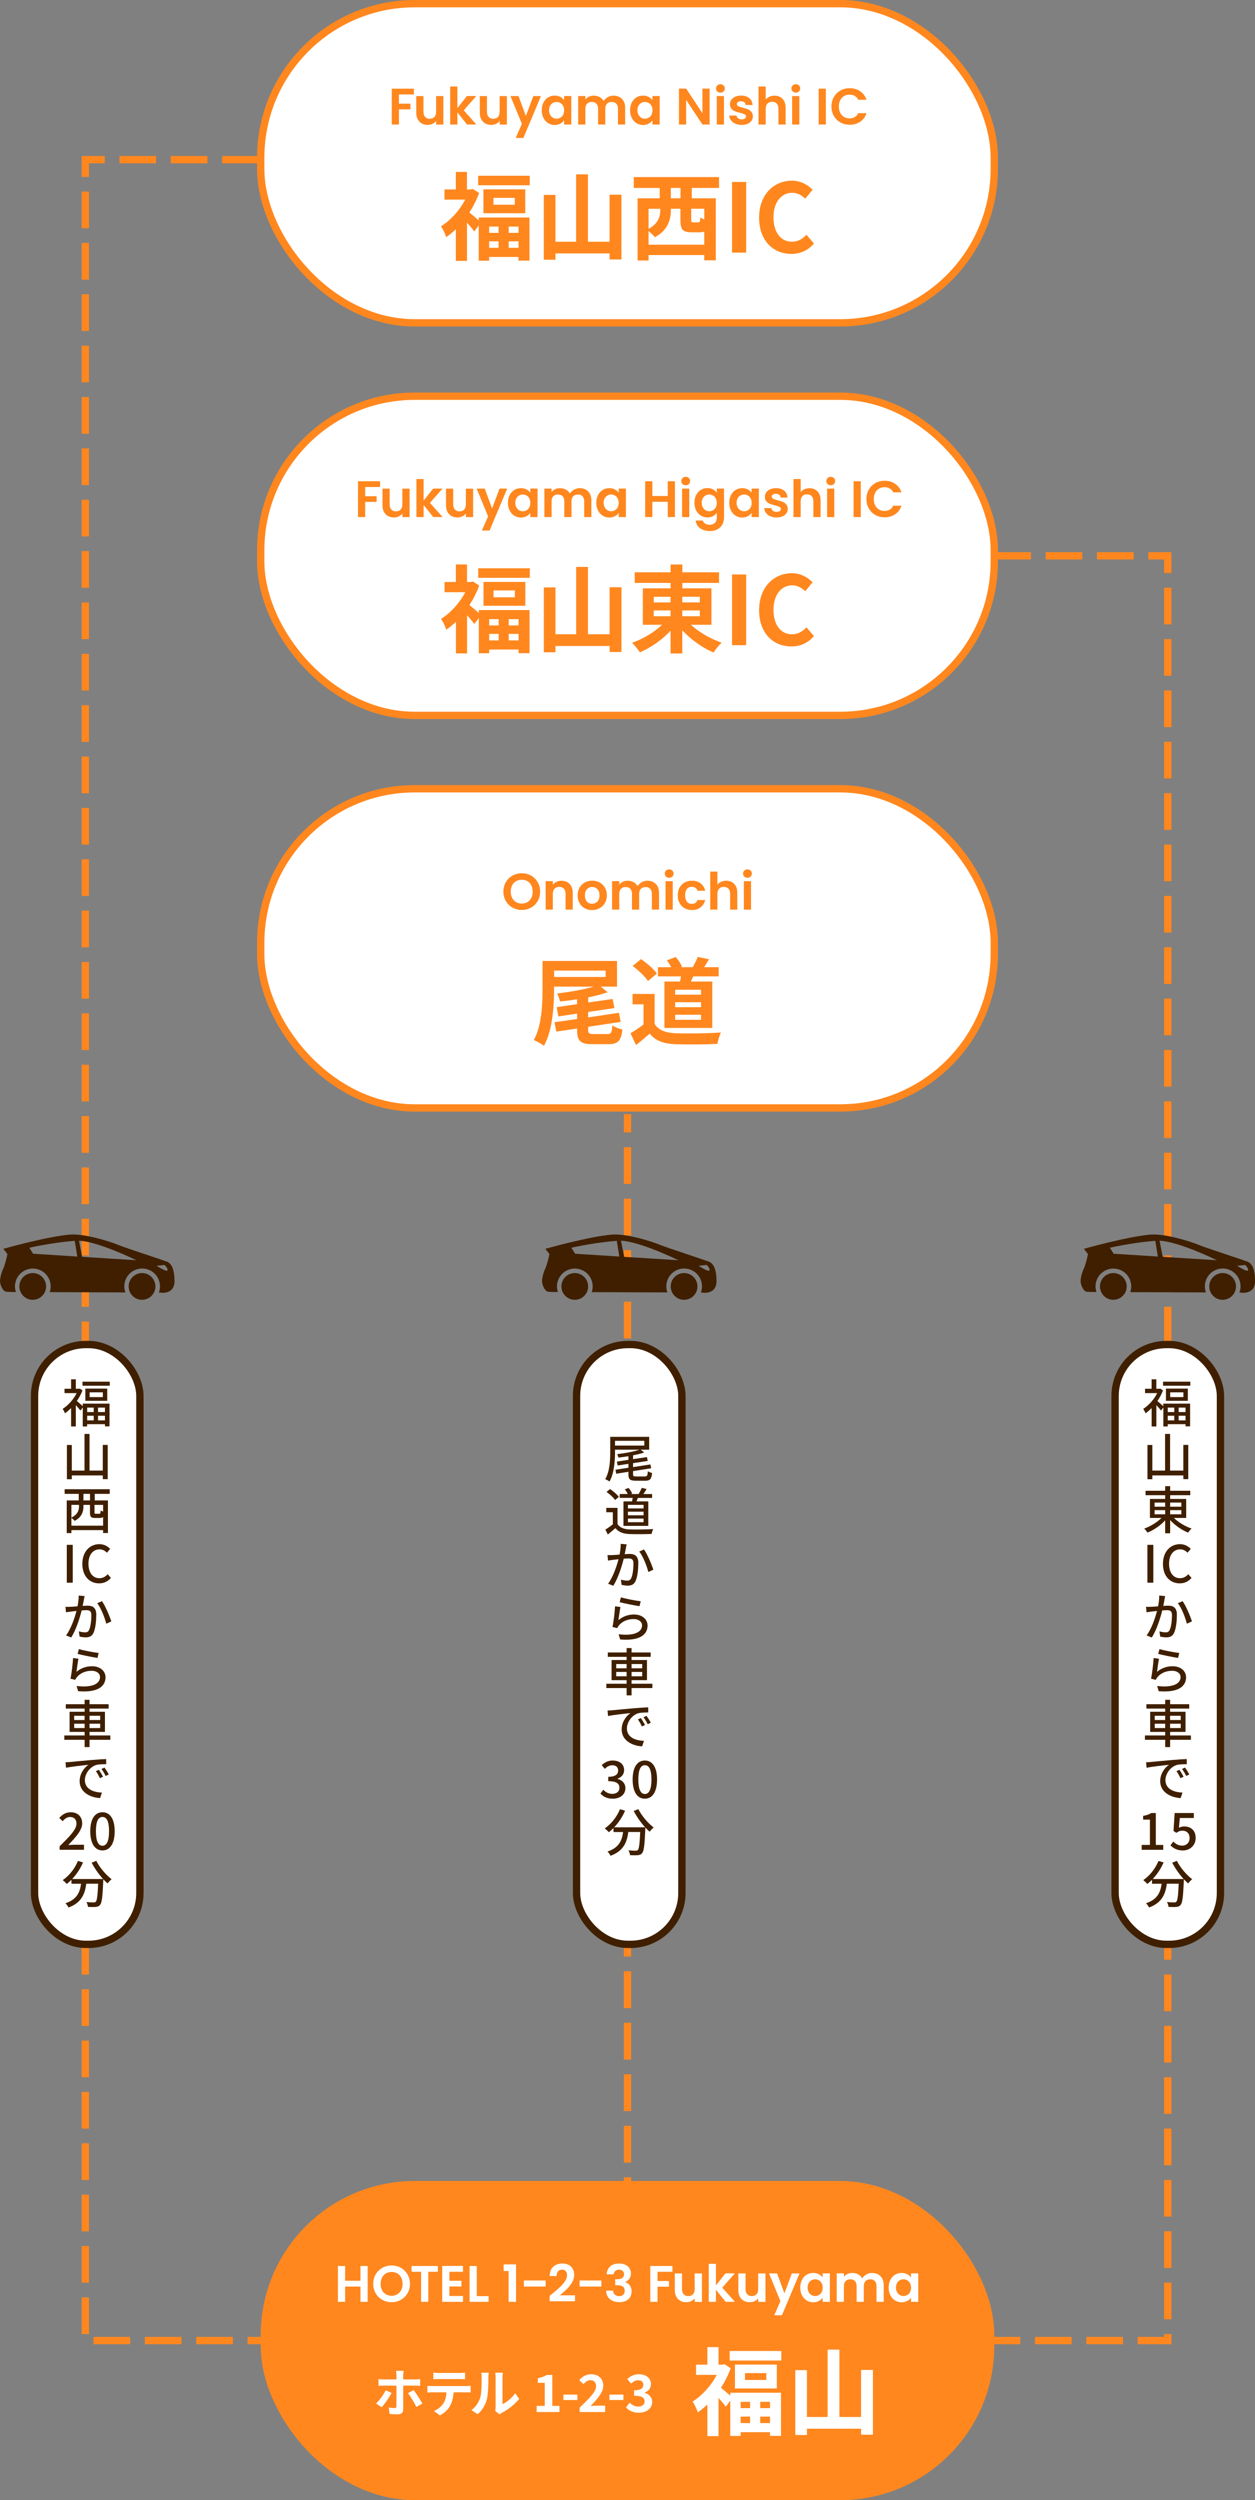 <?xml version="1.0" encoding="UTF-8"?><svg id="_レイヤー_2" xmlns="http://www.w3.org/2000/svg" xmlns:xlink="http://www.w3.org/1999/xlink" viewBox="0 0 342.16 681.49"><rect x="0" y="0" width="342.16" height="681.49" fill="#808080" stroke="none"/><defs><style>.cls-1{clip-path:url(#clippath);}.cls-2,.cls-3,.cls-4,.cls-5,.cls-6{fill:none;}.cls-2,.cls-7,.cls-8,.cls-9{stroke-width:0px;}.cls-10{clip-path:url(#clippath-1);}.cls-11{clip-path:url(#clippath-2);}.cls-3{stroke-dasharray:0 0 10 4;}.cls-3,.cls-4,.cls-5,.cls-6{stroke-miterlimit:10;stroke-width:2px;}.cls-3,.cls-4,.cls-6{stroke:#ff871e;}.cls-4{stroke-dasharray:0 0 10.03 4.01;}.cls-5{stroke:#3f1f00;}.cls-7{fill:#3f1f00;}.cls-8{fill:#ff871e;}.cls-9{fill:#fff;}</style><clipPath id="clippath"><rect class="cls-2" x="0" y="336.49" width="47.55" height="17.82"/></clipPath><clipPath id="clippath-1"><rect class="cls-2" x="147.78" y="336.49" width="47.55" height="17.82"/></clipPath><clipPath id="clippath-2"><rect class="cls-2" x="294.6" y="336.49" width="47.55" height="17.82"/></clipPath></defs><g id="_レイヤー_1-2"><rect class="cls-9" x="71.08" y="1" width="200" height="87" rx="42" ry="42"/><rect class="cls-6" x="71.08" y="1" width="200" height="87" rx="42" ry="42"/><path class="cls-8" d="M130.52,59.29h13.83v11.75h-2.99v-.99h-8.01v1.01h-2.83v-9.62l-1.22,1.66c-.44-.62-1.22-1.56-1.98-2.39v10.4h-3.04v-8.63c-.86.83-1.74,1.56-2.63,2.16-.26-.83-.96-2.37-1.43-2.94,2.57-1.59,5.07-4.32,6.6-7.28h-5.64v-2.78h3.09v-4.78h3.04v4.78h1.07l.55-.13,1.69,1.09c-.65,1.87-1.59,3.67-2.65,5.33.7.55,1.82,1.51,2.55,2.16v-.81ZM144.43,47.9v2.6h-14.07v-2.6h14.07ZM143.21,51.62v6.5h-11.41v-6.5h11.41ZM133.36,61.76v1.72h2.57v-1.72h-2.57ZM133.36,67.56h2.57v-1.77h-2.57v1.77ZM140.35,53.93h-5.82v1.87h5.82v-1.87ZM141.37,61.76h-2.68v1.72h2.68v-1.72ZM141.37,67.56v-1.77h-2.68v1.77h2.68Z"/><path class="cls-8" d="M169.42,53.07v17.65h-3.22v-1.64h-14.77v1.72h-3.17v-17.68h3.17v12.77h5.64v-18.36h3.22v18.36h5.9v-12.82h3.22Z"/><path class="cls-8" d="M188.6,51.23v2.83h6.55v16.9h-3.15v-1.43h-15.18v1.48h-2.99v-16.95h6.03v-2.83h-7.07v-2.96h23.25v2.96h-7.44ZM192.01,66.7v-3.59c-.36.16-.78.21-1.3.21h-2.18c-2.52,0-3.02-.86-3.02-3.43v-2.99h-2.6v.29c0,2.57-.78,5.59-4.37,7.46-.31-.44-1.09-1.14-1.72-1.64v3.69h15.18ZM176.82,56.9v5.49c2.78-1.53,3.2-3.51,3.2-5.25v-.23h-3.2ZM185.53,51.23h-2.63v2.83h2.63v-2.83ZM192.01,56.9h-3.56v2.96c0,.68.08.75.57.75h1.33c.44,0,.55-.18.6-1.35.26.21.65.39,1.07.57v-2.94Z"/><path class="cls-8" d="M199.58,49.59h3.85v19.27h-3.85v-19.27Z"/><path class="cls-8" d="M206.96,59.31c0-6.34,4.08-10.06,8.94-10.06,2.44,0,4.39,1.17,5.64,2.47l-2,2.44c-.99-.94-2.11-1.61-3.56-1.61-2.91,0-5.1,2.5-5.1,6.63s1.98,6.71,5.02,6.71c1.66,0,2.94-.78,3.98-1.9l2.03,2.39c-1.59,1.85-3.64,2.83-6.14,2.83-4.86,0-8.81-3.48-8.81-9.91Z"/><path class="cls-8" d="M112.84,24.17v1.58h-4.07v2.51h3.12v1.55h-3.12v4.13h-1.96v-9.77h6.03Z"/><path class="cls-8" d="M120.88,26.19v7.76h-1.97v-.98c-.25.34-.58.6-.99.79-.41.19-.85.29-1.32.29-.61,0-1.14-.13-1.61-.39-.47-.26-.83-.63-1.1-1.13-.27-.5-.4-1.09-.4-1.79v-4.55h1.96v4.27c0,.62.15,1.09.46,1.42.31.33.73.5,1.26.5s.97-.17,1.27-.5c.31-.33.46-.81.46-1.42v-4.27h1.97Z"/><path class="cls-8" d="M127.33,33.94l-2.63-3.3v3.3h-1.96v-10.36h1.96v5.89l2.6-3.29h2.55l-3.42,3.89,3.44,3.86h-2.55Z"/><path class="cls-8" d="M138.2,26.19v7.76h-1.97v-.98c-.25.34-.58.6-.99.79-.41.19-.85.29-1.32.29-.61,0-1.14-.13-1.61-.39-.47-.26-.83-.63-1.1-1.13-.27-.5-.4-1.09-.4-1.79v-4.55h1.96v4.27c0,.62.15,1.09.46,1.42.31.33.73.5,1.26.5s.97-.17,1.27-.5c.31-.33.46-.81.46-1.42v-4.27h1.97Z"/><path class="cls-8" d="M147.49,26.19l-4.8,11.42h-2.09l1.68-3.86-3.11-7.56h2.2l2,5.42,2.03-5.42h2.09Z"/><path class="cls-8" d="M148.16,27.95c.31-.61.74-1.07,1.27-1.4.54-.33,1.14-.49,1.8-.49.58,0,1.08.12,1.52.35.43.23.78.53,1.04.88v-1.11h1.97v7.76h-1.97v-1.13c-.25.36-.6.66-1.04.9-.44.24-.95.36-1.53.36-.65,0-1.25-.17-1.79-.5-.54-.34-.96-.81-1.27-1.42s-.47-1.31-.47-2.11.16-1.48.47-2.09ZM153.52,28.84c-.19-.34-.44-.6-.76-.78-.32-.18-.66-.27-1.02-.27s-.7.09-1.01.27c-.31.18-.56.44-.75.78-.19.34-.29.74-.29,1.21s.1.88.29,1.22c.19.35.44.62.76.81.31.19.65.28,1,.28s.7-.09,1.02-.27c.32-.18.57-.44.76-.78.19-.34.28-.75.28-1.23s-.09-.88-.28-1.23Z"/><path class="cls-8" d="M169.56,26.95c.58.58.88,1.4.88,2.44v4.55h-1.96v-4.28c0-.61-.15-1.07-.46-1.39-.31-.32-.73-.48-1.26-.48s-.96.16-1.27.48c-.31.32-.47.79-.47,1.39v4.28h-1.96v-4.28c0-.61-.15-1.07-.46-1.39-.31-.32-.73-.48-1.26-.48s-.97.16-1.28.48c-.31.32-.47.79-.47,1.39v4.28h-1.96v-7.76h1.96v.94c.25-.33.58-.58.97-.77.4-.19.83-.28,1.31-.28.61,0,1.15.13,1.62.39.48.26.84.62,1.11,1.1.25-.45.62-.81,1.1-1.08s1-.41,1.56-.41c.95,0,1.72.29,2.3.88Z"/><path class="cls-8" d="M172.25,27.95c.31-.61.74-1.07,1.27-1.4.54-.33,1.14-.49,1.8-.49.58,0,1.08.12,1.52.35.43.23.78.53,1.04.88v-1.11h1.97v7.76h-1.97v-1.13c-.25.36-.6.66-1.04.9-.44.24-.95.36-1.53.36-.65,0-1.25-.17-1.79-.5-.54-.34-.96-.81-1.27-1.42s-.47-1.31-.47-2.11.16-1.48.47-2.09ZM177.61,28.84c-.19-.34-.44-.6-.76-.78-.32-.18-.66-.27-1.02-.27s-.7.09-1.01.27c-.31.18-.56.44-.75.78-.19.34-.29.74-.29,1.21s.1.88.29,1.22c.19.35.44.62.76.81.31.19.65.28,1,.28s.7-.09,1.02-.27c.32-.18.57-.44.76-.78.19-.34.28-.75.28-1.23s-.09-.88-.28-1.23Z"/><path class="cls-8" d="M193.47,33.94h-1.96l-4.44-6.71v6.71h-1.96v-9.79h1.96l4.44,6.72v-6.72h1.96v9.79Z"/><path class="cls-8" d="M195.55,24.93c-.23-.22-.34-.49-.34-.82s.11-.6.34-.82.52-.33.86-.33.63.11.86.33c.23.22.34.49.34.82s-.11.6-.34.82c-.23.22-.52.33-.86.33s-.63-.11-.86-.33ZM197.38,26.19v7.76h-1.96v-7.76h1.96Z"/><path class="cls-8" d="M200.5,33.73c-.5-.23-.9-.54-1.2-.93s-.46-.83-.48-1.3h1.97c.04.3.18.55.44.74s.58.29.96.29.67-.07.88-.22c.21-.15.32-.34.32-.57,0-.25-.13-.44-.38-.57-.26-.13-.67-.26-1.23-.41-.58-.14-1.05-.28-1.42-.43s-.69-.38-.95-.69c-.27-.31-.4-.72-.4-1.25,0-.43.12-.82.37-1.18.25-.35.6-.63,1.06-.84.46-.21,1.01-.31,1.63-.31.92,0,1.66.23,2.21.69s.85,1.08.91,1.87h-1.88c-.03-.31-.16-.55-.38-.74-.23-.18-.53-.27-.92-.27-.35,0-.63.07-.82.2s-.29.31-.29.55c0,.26.13.46.39.59.26.14.67.27,1.22.41.56.14,1.02.29,1.39.43.36.15.68.38.95.69.27.31.4.73.41,1.24,0,.45-.12.85-.37,1.2-.25.35-.6.63-1.06.83-.46.2-1,.3-1.62.3s-1.2-.11-1.71-.34Z"/><path class="cls-8" d="M212.74,26.46c.46.26.81.63,1.07,1.13.26.5.38,1.1.38,1.8v4.55h-1.96v-4.28c0-.62-.15-1.09-.46-1.42-.31-.33-.73-.5-1.26-.5s-.97.17-1.28.5c-.31.33-.47.81-.47,1.42v4.28h-1.96v-10.36h1.96v3.57c.25-.34.59-.6,1.01-.79.42-.19.89-.29,1.4-.29.59,0,1.11.13,1.57.39Z"/><path class="cls-8" d="M216.11,24.93c-.23-.22-.34-.49-.34-.82s.11-.6.34-.82.52-.33.86-.33.63.11.86.33c.23.22.34.49.34.82s-.11.6-.34.82c-.23.22-.52.33-.86.33s-.63-.11-.86-.33ZM217.93,26.19v7.76h-1.96v-7.76h1.96Z"/><path class="cls-8" d="M225.16,24.17v9.77h-1.96v-9.77h1.96Z"/><path class="cls-8" d="M227.34,26.46c.43-.76,1.03-1.35,1.78-1.78.75-.42,1.59-.64,2.53-.64,1.09,0,2.05.28,2.87.84s1.4,1.33,1.72,2.32h-2.25c-.22-.47-.54-.82-.95-1.05-.41-.23-.88-.35-1.41-.35-.57,0-1.08.13-1.52.4-.44.27-.79.64-1.04,1.13s-.37,1.05-.37,1.71.12,1.21.37,1.7c.25.49.59.87,1.04,1.13s.95.4,1.52.4c.53,0,1-.12,1.41-.36.41-.24.72-.59.95-1.06h2.25c-.33,1-.9,1.78-1.71,2.33-.82.56-1.78.83-2.88.83-.93,0-1.78-.21-2.53-.64-.75-.42-1.34-1.01-1.78-1.77-.43-.76-.65-1.61-.65-2.58s.22-1.82.65-2.58Z"/><rect class="cls-9" x="71.08" y="108" width="200" height="87" rx="42" ry="42"/><rect class="cls-6" x="71.08" y="108" width="200" height="87" rx="42" ry="42"/><path class="cls-8" d="M130.54,166.29h13.83v11.75h-2.99v-.99h-8.01v1.01h-2.83v-9.62l-1.22,1.66c-.44-.62-1.22-1.56-1.98-2.39v10.4h-3.04v-8.63c-.86.83-1.74,1.56-2.63,2.16-.26-.83-.96-2.37-1.43-2.94,2.57-1.59,5.07-4.32,6.6-7.28h-5.64v-2.78h3.09v-4.78h3.04v4.78h1.07l.55-.13,1.69,1.09c-.65,1.87-1.59,3.67-2.65,5.33.7.55,1.82,1.51,2.55,2.16v-.81ZM144.45,154.9v2.6h-14.07v-2.6h14.07ZM143.23,158.62v6.5h-11.41v-6.5h11.41ZM133.38,168.76v1.72h2.57v-1.72h-2.57ZM133.38,174.56h2.57v-1.77h-2.57v1.77ZM140.37,160.93h-5.82v1.87h5.82v-1.87ZM141.38,168.76h-2.68v1.72h2.68v-1.72ZM141.38,174.56v-1.77h-2.68v1.77h2.68Z"/><path class="cls-8" d="M169.43,160.07v17.65h-3.22v-1.64h-14.77v1.72h-3.17v-17.68h3.17v12.77h5.64v-18.36h3.22v18.36h5.9v-12.82h3.22Z"/><path class="cls-8" d="M188.36,170.29c2.21,2.03,5.38,3.87,8.4,4.89-.73.62-1.72,1.87-2.21,2.68-3.04-1.27-6.16-3.51-8.53-6.06v6.32h-3.2v-6.19c-2.34,2.5-5.36,4.6-8.37,5.88-.49-.75-1.46-1.98-2.13-2.6,2.96-1.01,6.03-2.86,8.19-4.91h-5.25v-9.93h7.57v-1.48h-9.78v-2.89h9.78v-2.13h3.2v2.13h10.01v2.89h-10.01v1.48h7.93v9.93h-5.59ZM178.24,164.21h4.58v-1.53h-4.58v1.53ZM178.24,167.98h4.58v-1.59h-4.58v1.59ZM186.02,162.67v1.53h4.78v-1.53h-4.78ZM190.8,166.39h-4.78v1.59h4.78v-1.59Z"/><path class="cls-8" d="M199.58,156.59h3.85v19.27h-3.85v-19.27Z"/><path class="cls-8" d="M206.96,166.31c0-6.34,4.08-10.06,8.94-10.06,2.44,0,4.39,1.17,5.64,2.47l-2,2.44c-.99-.94-2.11-1.61-3.56-1.61-2.91,0-5.1,2.5-5.1,6.63s1.98,6.71,5.02,6.71c1.66,0,2.94-.78,3.98-1.9l2.03,2.39c-1.59,1.85-3.64,2.83-6.14,2.83-4.86,0-8.81-3.48-8.81-9.91Z"/><path class="cls-8" d="M103.63,131.17v1.58h-4.07v2.51h3.12v1.55h-3.12v4.13h-1.96v-9.77h6.03Z"/><path class="cls-8" d="M111.67,133.19v7.76h-1.97v-.98c-.25.34-.58.6-.99.79-.41.19-.85.29-1.32.29-.61,0-1.14-.13-1.61-.38s-.83-.63-1.1-1.13c-.27-.5-.4-1.09-.4-1.79v-4.55h1.96v4.27c0,.62.15,1.09.46,1.42.31.33.73.5,1.26.5s.97-.17,1.27-.5c.31-.33.46-.8.46-1.42v-4.27h1.97Z"/><path class="cls-8" d="M118.12,140.94l-2.63-3.3v3.3h-1.96v-10.36h1.96v5.89l2.6-3.29h2.55l-3.42,3.89,3.44,3.86h-2.55Z"/><path class="cls-8" d="M128.99,133.19v7.76h-1.97v-.98c-.25.34-.58.6-.99.79-.41.19-.85.29-1.32.29-.61,0-1.14-.13-1.61-.38-.47-.26-.83-.63-1.1-1.13-.27-.5-.4-1.09-.4-1.79v-4.55h1.96v4.27c0,.62.15,1.09.46,1.42.31.33.73.5,1.26.5s.97-.17,1.27-.5c.31-.33.46-.8.46-1.42v-4.27h1.97Z"/><path class="cls-8" d="M138.28,133.19l-4.8,11.42h-2.09l1.68-3.86-3.11-7.56h2.2l2,5.42,2.03-5.42h2.09Z"/><path class="cls-8" d="M138.95,134.95c.31-.61.74-1.07,1.27-1.4.54-.33,1.14-.49,1.8-.49.58,0,1.09.12,1.52.35s.78.53,1.04.88v-1.11h1.97v7.76h-1.97v-1.13c-.25.36-.6.66-1.04.9s-.96.36-1.53.36c-.65,0-1.25-.17-1.79-.5s-.96-.81-1.27-1.42-.47-1.31-.47-2.11.16-1.48.47-2.09ZM144.31,135.84c-.19-.34-.44-.6-.76-.78-.32-.18-.66-.27-1.02-.27s-.7.09-1.01.27c-.31.18-.56.44-.75.78s-.29.74-.29,1.21.1.88.29,1.22c.19.35.44.62.76.81s.65.28,1,.28.71-.09,1.02-.27.57-.44.76-.78c.19-.34.28-.75.28-1.22s-.09-.88-.28-1.23Z"/><path class="cls-8" d="M160.35,133.95c.58.58.88,1.4.88,2.44v4.55h-1.96v-4.28c0-.61-.15-1.07-.46-1.39-.31-.32-.73-.48-1.26-.48s-.96.16-1.27.48c-.31.32-.47.79-.47,1.39v4.28h-1.96v-4.28c0-.61-.15-1.07-.46-1.39-.31-.32-.73-.48-1.26-.48s-.97.16-1.28.48c-.31.32-.47.79-.47,1.39v4.28h-1.96v-7.76h1.96v.94c.25-.33.58-.58.97-.77.4-.19.83-.28,1.31-.28.61,0,1.15.13,1.62.38s.84.62,1.11,1.1c.25-.45.62-.81,1.1-1.08.48-.27,1-.41,1.56-.41.95,0,1.72.29,2.3.88Z"/><path class="cls-8" d="M163.05,134.95c.31-.61.74-1.07,1.27-1.4.54-.33,1.14-.49,1.8-.49.58,0,1.09.12,1.52.35s.78.53,1.04.88v-1.11h1.97v7.76h-1.97v-1.13c-.25.36-.6.66-1.04.9s-.96.36-1.53.36c-.65,0-1.25-.17-1.79-.5s-.96-.81-1.27-1.42-.47-1.31-.47-2.11.16-1.48.47-2.09ZM168.4,135.84c-.19-.34-.44-.6-.76-.78-.32-.18-.66-.27-1.02-.27s-.7.09-1.01.27c-.31.18-.56.44-.75.78s-.29.74-.29,1.21.1.88.29,1.22c.19.35.44.62.76.81s.65.28,1,.28.71-.09,1.02-.27.57-.44.76-.78c.19-.34.28-.75.28-1.22s-.09-.88-.28-1.23Z"/><path class="cls-8" d="M184.01,131.17v9.77h-1.96v-4.16h-4.19v4.16h-1.96v-9.77h1.96v4.02h4.19v-4.02h1.96Z"/><path class="cls-8" d="M186.09,131.94c-.23-.22-.34-.49-.34-.82s.11-.6.34-.82c.23-.22.52-.33.86-.33s.63.11.86.33c.23.22.34.49.34.82s-.11.6-.34.82c-.23.22-.52.33-.86.33s-.63-.11-.86-.33ZM187.92,133.19v7.76h-1.96v-7.76h1.96Z"/><path class="cls-8" d="M194.39,133.4c.44.23.78.52,1.04.89v-1.11h1.97v7.81c0,.72-.14,1.36-.43,1.92s-.72,1.01-1.3,1.34c-.58.33-1.28.5-2.1.5-1.1,0-2-.26-2.71-.77s-1.1-1.21-1.2-2.1h1.95c.1.35.32.64.66.85.34.21.75.31,1.24.31.57,0,1.03-.17,1.39-.51.36-.34.53-.86.53-1.55v-1.2c-.25.36-.6.67-1.04.91s-.95.36-1.52.36c-.65,0-1.25-.17-1.79-.5-.54-.34-.97-.81-1.28-1.42-.31-.61-.47-1.31-.47-2.11s.16-1.48.47-2.09c.31-.61.74-1.07,1.27-1.4.54-.33,1.14-.49,1.8-.49.58,0,1.09.11,1.53.34ZM195.14,135.84c-.19-.34-.44-.6-.76-.78-.32-.18-.66-.27-1.02-.27s-.7.09-1.01.27c-.31.18-.56.44-.75.78s-.29.74-.29,1.21.1.88.29,1.22c.19.35.44.62.76.81.31.19.65.28,1,.28s.7-.09,1.02-.27.57-.44.76-.78c.19-.34.28-.75.28-1.22s-.09-.88-.28-1.23Z"/><path class="cls-8" d="M199.29,134.95c.31-.61.74-1.07,1.27-1.4.54-.33,1.14-.49,1.8-.49.58,0,1.09.12,1.52.35s.78.53,1.04.88v-1.11h1.97v7.76h-1.97v-1.13c-.25.36-.6.66-1.04.9s-.96.36-1.53.36c-.65,0-1.25-.17-1.79-.5s-.96-.81-1.27-1.42-.47-1.31-.47-2.11.16-1.48.47-2.09ZM204.65,135.84c-.19-.34-.44-.6-.76-.78-.32-.18-.66-.27-1.02-.27s-.7.09-1.01.27c-.31.18-.56.44-.75.78s-.29.74-.29,1.21.1.88.29,1.22c.19.35.44.62.76.81s.65.28,1,.28.71-.09,1.02-.27.57-.44.76-.78c.19-.34.28-.75.28-1.22s-.09-.88-.28-1.23Z"/><path class="cls-8" d="M210.02,140.73c-.5-.23-.9-.54-1.2-.93-.29-.39-.45-.83-.48-1.3h1.97c.04.3.18.55.44.74.26.2.58.29.96.29s.66-.08.88-.22c.21-.15.31-.34.31-.57,0-.25-.13-.44-.38-.57-.26-.13-.67-.26-1.22-.41-.58-.14-1.05-.28-1.42-.43s-.69-.38-.95-.69c-.27-.31-.4-.72-.4-1.25,0-.43.12-.82.37-1.18s.6-.63,1.06-.84c.46-.21,1.01-.31,1.63-.31.92,0,1.66.23,2.21.69s.85,1.08.91,1.87h-1.88c-.03-.31-.16-.55-.38-.74-.23-.18-.53-.27-.92-.27-.35,0-.63.07-.82.2s-.29.31-.29.55c0,.26.13.46.39.59.26.14.67.27,1.22.41.56.14,1.02.29,1.38.43.37.15.68.38.95.69s.4.73.41,1.24c0,.45-.12.85-.37,1.2-.25.35-.6.63-1.06.83-.46.2-1,.3-1.62.3s-1.2-.11-1.71-.34Z"/><path class="cls-8" d="M222.27,133.46c.46.26.81.63,1.07,1.13.26.5.38,1.1.38,1.8v4.55h-1.96v-4.28c0-.62-.15-1.09-.46-1.42s-.73-.5-1.26-.5-.97.17-1.28.5c-.31.33-.47.8-.47,1.42v4.28h-1.96v-10.36h1.96v3.57c.25-.34.59-.6,1.01-.79s.89-.29,1.4-.29c.59,0,1.11.13,1.57.38Z"/><path class="cls-8" d="M225.63,131.94c-.23-.22-.34-.49-.34-.82s.11-.6.34-.82c.23-.22.52-.33.86-.33s.63.11.86.33c.23.22.34.49.34.82s-.11.6-.34.82c-.23.22-.52.33-.86.33s-.63-.11-.86-.33ZM227.46,133.19v7.76h-1.96v-7.76h1.96Z"/><path class="cls-8" d="M234.68,131.17v9.77h-1.96v-9.77h1.96Z"/><path class="cls-8" d="M236.87,133.46c.43-.76,1.03-1.35,1.78-1.78.75-.42,1.59-.64,2.53-.64,1.09,0,2.05.28,2.87.84.82.56,1.4,1.33,1.72,2.32h-2.25c-.22-.47-.54-.82-.95-1.05-.41-.23-.88-.35-1.41-.35-.57,0-1.08.13-1.52.4s-.79.64-1.04,1.13c-.25.49-.37,1.05-.37,1.71s.12,1.21.37,1.7c.25.49.59.87,1.04,1.13.44.27.95.4,1.52.4.53,0,1-.12,1.41-.36.41-.24.72-.59.95-1.06h2.25c-.33,1-.9,1.78-1.71,2.33s-1.78.83-2.88.83c-.93,0-1.78-.21-2.53-.64-.75-.42-1.34-1.01-1.78-1.77s-.65-1.61-.65-2.58.22-1.82.65-2.58Z"/><rect class="cls-9" x="71.08" y="215" width="200" height="87" rx="42" ry="42"/><rect class="cls-6" x="71.08" y="215" width="200" height="87" rx="42" ry="42"/><path class="cls-8" d="M165.61,281.87c1.01,0,1.2-.39,1.35-2.37.65.49,1.9.96,2.73,1.12-.34,3.09-1.22,4-3.8,4h-4.39c-3.3,0-4.16-.91-4.16-3.95v-.31l-5.67.83-.49-2.55,6.16-.88v-1.48l-5.1.78-.47-2.52,5.56-.83v-1.33c-1.56.26-3.15.44-4.63.6-.13-.57-.52-1.61-.78-2.18,3.46-.42,7.28-1.07,9.96-1.87h-10.82v.68c0,4.47-.36,11.15-2.76,15.47-.62-.52-2-1.3-2.78-1.56,2.21-3.98,2.39-9.83,2.39-13.91v-7.67h20.31v6.99h-4.45l1.9,1.53c-1.56.55-3.38,1.01-5.3,1.4v1.4l6.66-.96.49,2.47-7.15,1.07v1.48l8.37-1.25.49,2.47-8.87,1.35v.75c0,1.07.21,1.22,1.46,1.22h3.77ZM151.08,266.3h14.04v-1.74h-14.04v1.74Z"/><path class="cls-8" d="M178.47,279.09c1.07,1.74,3.02,2.44,5.72,2.55,3.04.13,8.89.05,12.35-.21-.34.73-.81,2.24-.96,3.12-3.12.16-8.35.21-11.44.08-3.2-.13-5.33-.86-7.02-2.89-1.14,1.01-2.29,2.03-3.72,3.12l-1.51-3.22c1.12-.65,2.42-1.51,3.56-2.39v-5.49h-2.99v-2.83h6.01v8.16ZM176.67,267.41c-.81-1.25-2.65-2.96-4.19-4.11l2.29-1.87c1.56,1.09,3.46,2.7,4.34,3.93l-2.44,2.05ZM185.41,267.54c.1-.47.18-.94.26-1.4h-6.29v-2.5h3.61c-.31-.62-.75-1.33-1.2-1.87l2.44-.91c.7.78,1.43,1.9,1.69,2.65l-.31.13h3.25c.49-.83,1.07-2,1.38-2.81l3.07.65c-.47.78-.94,1.53-1.35,2.16h3.98v2.5h-6.94c-.21.49-.44.96-.65,1.4h5.85v12.66h-13.05v-12.66h4.26ZM191.13,269.78h-7.05v1.35h7.05v-1.35ZM191.13,273.19h-7.05v1.35h7.05v-1.35ZM191.13,276.59h-7.05v1.38h7.05v-1.38Z"/><path class="cls-8" d="M139.73,247.4c-.77-.43-1.37-1.02-1.82-1.79-.45-.76-.67-1.62-.67-2.58s.22-1.81.67-2.57c.45-.76,1.05-1.36,1.82-1.79.77-.43,1.61-.64,2.52-.64s1.77.21,2.53.64c.76.43,1.36,1.02,1.81,1.79s.66,1.62.66,2.57-.22,1.82-.66,2.58-1.05,1.36-1.81,1.79-1.61.64-2.52.64-1.75-.21-2.52-.64ZM143.8,245.89c.45-.27.8-.65,1.05-1.14s.38-1.07.38-1.72-.13-1.23-.38-1.71c-.25-.49-.6-.87-1.05-1.13-.45-.26-.97-.39-1.55-.39s-1.11.13-1.56.39-.8.64-1.06,1.13c-.25.49-.38,1.06-.38,1.71s.13,1.23.38,1.72.6.88,1.06,1.14c.45.27.97.4,1.56.4s1.11-.13,1.55-.4Z"/><path class="cls-8" d="M155.3,240.95c.57.58.85,1.4.85,2.44v4.55h-1.96v-4.28c0-.62-.15-1.09-.46-1.42-.31-.33-.73-.5-1.26-.5s-.97.17-1.28.5c-.31.33-.47.81-.47,1.42v4.28h-1.96v-7.76h1.96v.97c.26-.34.59-.6,1-.79.41-.19.85-.29,1.34-.29.92,0,1.67.29,2.24.88Z"/><path class="cls-8" d="M159.4,247.57c-.6-.33-1.07-.8-1.41-1.41-.34-.61-.51-1.31-.51-2.1s.17-1.49.52-2.1c.35-.61.83-1.08,1.43-1.41.61-.33,1.28-.5,2.03-.5s1.42.17,2.03.5c.61.33,1.08.8,1.44,1.41.35.61.52,1.31.52,2.1s-.18,1.49-.54,2.1c-.36.61-.84,1.08-1.46,1.41-.61.33-1.29.5-2.05.5s-1.42-.17-2.02-.5ZM162.42,246.1c.31-.17.56-.43.75-.78.19-.35.28-.77.28-1.26,0-.74-.19-1.3-.58-1.7-.39-.4-.86-.59-1.42-.59s-1.03.2-1.41.59c-.38.4-.57.96-.57,1.7s.18,1.3.55,1.7c.37.4.83.59,1.39.59.35,0,.69-.09,1-.26Z"/><path class="cls-8" d="M178.8,240.95c.58.58.88,1.4.88,2.44v4.55h-1.96v-4.28c0-.61-.15-1.07-.46-1.39-.31-.32-.73-.48-1.26-.48s-.96.16-1.27.48c-.31.32-.47.79-.47,1.39v4.28h-1.96v-4.28c0-.61-.15-1.07-.46-1.39-.31-.32-.73-.48-1.26-.48s-.97.16-1.28.48c-.31.32-.47.79-.47,1.39v4.28h-1.96v-7.76h1.96v.94c.25-.33.58-.58.97-.77.4-.19.83-.28,1.31-.28.61,0,1.15.13,1.62.39s.84.62,1.11,1.1c.25-.45.62-.81,1.1-1.08.48-.27,1-.41,1.56-.41.95,0,1.72.29,2.3.88Z"/><path class="cls-8" d="M181.58,238.94c-.23-.22-.34-.49-.34-.82s.11-.6.34-.82c.23-.22.52-.33.86-.33s.63.11.86.33.34.49.34.82-.12.6-.34.82-.52.33-.86.33-.63-.11-.86-.33ZM183.41,240.19v7.76h-1.96v-7.76h1.96Z"/><path class="cls-8" d="M185.27,241.96c.33-.6.78-1.07,1.36-1.4.58-.33,1.24-.5,1.99-.5.96,0,1.76.24,2.39.72.63.48,1.05,1.16,1.27,2.02h-2.11c-.11-.34-.3-.6-.57-.79-.27-.19-.59-.29-.99-.29-.56,0-1,.2-1.33.61-.33.41-.49.98-.49,1.73s.16,1.31.49,1.71c.33.41.77.61,1.33.61.79,0,1.31-.35,1.55-1.06h2.11c-.21.84-.64,1.51-1.27,2-.63.5-1.43.74-2.38.74-.75,0-1.41-.17-1.99-.5-.58-.33-1.03-.8-1.36-1.4-.33-.6-.49-1.3-.49-2.11s.16-1.5.49-2.11Z"/><path class="cls-8" d="M199.57,240.46c.46.26.81.63,1.07,1.13.26.5.38,1.1.38,1.8v4.55h-1.96v-4.28c0-.62-.15-1.09-.46-1.42-.31-.33-.73-.5-1.26-.5s-.97.17-1.28.5c-.31.33-.47.81-.47,1.42v4.28h-1.96v-10.36h1.96v3.57c.25-.34.59-.6,1.01-.79.42-.19.89-.29,1.4-.29.59,0,1.11.13,1.57.39Z"/><path class="cls-8" d="M202.93,238.94c-.23-.22-.34-.49-.34-.82s.11-.6.34-.82c.23-.22.52-.33.86-.33s.63.11.86.33.34.49.34.82-.12.6-.34.82-.52.33-.86.33-.63-.11-.86-.33ZM204.76,240.19v7.76h-1.96v-7.76h1.96Z"/><rect class="cls-8" x="71.08" y="594.49" width="200" height="87" rx="42" ry="42"/><path class="cls-9" d="M100.24,617.66v9.77h-1.96v-4.16h-4.19v4.16h-1.96v-9.77h1.96v4.02h4.19v-4.02h1.96Z"/><path class="cls-9" d="M104.24,626.89c-.76-.43-1.37-1.02-1.82-1.79-.45-.76-.67-1.62-.67-2.58s.22-1.81.67-2.57c.45-.76,1.05-1.36,1.82-1.79.76-.43,1.61-.64,2.52-.64s1.77.21,2.53.64c.76.43,1.36,1.02,1.81,1.79s.67,1.62.67,2.57-.22,1.82-.67,2.58-1.05,1.36-1.81,1.79-1.61.64-2.52.64-1.76-.21-2.52-.64ZM108.32,625.38c.45-.27.8-.65,1.05-1.14s.38-1.07.38-1.72-.13-1.23-.38-1.71c-.25-.49-.6-.87-1.05-1.13s-.97-.39-1.55-.39-1.11.13-1.56.39-.8.64-1.06,1.13c-.25.49-.38,1.06-.38,1.71s.12,1.23.38,1.72c.25.49.61.88,1.06,1.14.45.27.97.4,1.56.4s1.11-.13,1.55-.4Z"/><path class="cls-9" d="M119.37,617.66v1.58h-2.6v8.19h-1.96v-8.19h-2.6v-1.58h7.17Z"/><path class="cls-9" d="M122.52,619.24v2.45h3.29v1.55h-3.29v2.59h3.71v1.6h-5.67v-9.79h5.67v1.6h-3.71Z"/><path class="cls-9" d="M129.99,625.88h3.22v1.55h-5.18v-9.77h1.96v8.22Z"/><path class="cls-9" d="M137.32,619.03v-1.81h3.37v10.21h-2.02v-8.4h-1.36Z"/><path class="cls-9" d="M148.77,621.61v1.65h-5.94v-1.65h5.94Z"/><path class="cls-9" d="M150.59,625.22c.9-.75,1.61-1.37,2.14-1.87.53-.5.98-1.02,1.33-1.56.35-.54.53-1.07.53-1.6,0-.48-.11-.85-.34-1.12-.22-.27-.57-.41-1.04-.41s-.83.16-1.08.47-.38.74-.39,1.28h-1.9c.04-1.12.37-1.97,1-2.55s1.43-.87,2.4-.87c1.06,0,1.88.28,2.45.85.57.56.85,1.31.85,2.23,0,.73-.2,1.42-.59,2.09-.39.66-.84,1.24-1.34,1.73-.5.49-1.16,1.08-1.97,1.77h4.13v1.62h-6.92v-1.46l.73-.62Z"/><path class="cls-9" d="M163.97,621.61v1.65h-5.94v-1.65h5.94Z"/><path class="cls-9" d="M166.37,617.75c.61-.51,1.42-.76,2.42-.76.68,0,1.26.12,1.75.36.49.24.85.56,1.1.97.25.41.37.87.37,1.38,0,.59-.15,1.08-.46,1.49-.3.41-.67.68-1.09.82v.06c.54.17.96.47,1.27.9.3.43.46.98.46,1.65,0,.56-.13,1.06-.38,1.5-.26.44-.63.78-1.13,1.03-.5.25-1.1.37-1.8.37-1.05,0-1.91-.27-2.58-.8-.66-.53-1.01-1.32-1.05-2.35h1.9c.02.46.17.82.47,1.1s.7.41,1.21.41c.48,0,.84-.13,1.1-.4.26-.27.39-.61.39-1.03,0-.56-.18-.96-.53-1.2-.36-.24-.91-.36-1.65-.36h-.41v-1.61h.41c1.33,0,1.99-.44,1.99-1.33,0-.4-.12-.71-.36-.94-.24-.22-.58-.34-1.03-.34s-.78.12-1.01.36c-.24.24-.38.54-.41.9h-1.92c.05-.93.38-1.65.99-2.16Z"/><path class="cls-9" d="M183.33,617.66v1.58h-4.07v2.51h3.12v1.55h-3.12v4.13h-1.96v-9.77h6.04Z"/><path class="cls-9" d="M191.37,619.68v7.76h-1.97v-.98c-.25.34-.58.6-.99.79-.41.19-.85.29-1.32.29-.61,0-1.14-.13-1.61-.39-.47-.26-.83-.63-1.1-1.13s-.4-1.09-.4-1.79v-4.55h1.96v4.27c0,.62.15,1.09.46,1.42.31.33.73.5,1.26.5s.97-.17,1.27-.5c.31-.33.46-.81.46-1.42v-4.27h1.97Z"/><path class="cls-9" d="M197.82,627.43l-2.63-3.3v3.3h-1.96v-10.36h1.96v5.89l2.6-3.29h2.55l-3.42,3.89,3.44,3.86h-2.55Z"/><path class="cls-9" d="M208.69,619.68v7.76h-1.97v-.98c-.25.34-.58.6-.99.79-.41.19-.85.29-1.32.29-.61,0-1.14-.13-1.61-.39-.47-.26-.83-.63-1.1-1.13s-.4-1.09-.4-1.79v-4.55h1.96v4.27c0,.62.15,1.09.46,1.42.31.33.73.5,1.26.5s.97-.17,1.27-.5c.31-.33.46-.81.46-1.42v-4.27h1.97Z"/><path class="cls-9" d="M217.98,619.68l-4.8,11.42h-2.09l1.68-3.86-3.11-7.56h2.2l2,5.42,2.03-5.42h2.09Z"/><path class="cls-9" d="M218.65,621.44c.31-.61.74-1.07,1.27-1.4s1.14-.49,1.8-.49c.58,0,1.08.12,1.52.35.43.23.78.53,1.04.88v-1.11h1.97v7.76h-1.97v-1.13c-.25.36-.6.66-1.04.9-.44.24-.96.36-1.53.36-.65,0-1.25-.17-1.79-.5s-.96-.81-1.27-1.42c-.31-.61-.47-1.31-.47-2.11s.16-1.48.47-2.09ZM224.01,622.33c-.19-.34-.44-.6-.76-.78-.32-.18-.66-.27-1.02-.27s-.7.09-1.01.27-.56.44-.75.78c-.19.34-.29.74-.29,1.21s.1.88.29,1.22c.19.35.44.62.76.81.31.19.65.28,1,.28s.71-.09,1.02-.27c.32-.18.57-.44.76-.78s.28-.75.28-1.23-.09-.88-.28-1.23Z"/><path class="cls-9" d="M240.05,620.44c.58.58.88,1.4.88,2.44v4.55h-1.96v-4.28c0-.61-.15-1.07-.46-1.39-.31-.32-.73-.48-1.26-.48s-.95.16-1.27.48c-.31.32-.47.79-.47,1.39v4.28h-1.96v-4.28c0-.61-.15-1.07-.46-1.39-.31-.32-.73-.48-1.26-.48s-.97.16-1.28.48c-.31.32-.47.79-.47,1.39v4.28h-1.96v-7.76h1.96v.94c.25-.33.58-.58.97-.77s.83-.28,1.31-.28c.61,0,1.15.13,1.62.39s.84.62,1.11,1.1c.25-.45.62-.81,1.1-1.08s1-.41,1.56-.41c.95,0,1.72.29,2.3.88Z"/><path class="cls-9" d="M242.75,621.44c.31-.61.74-1.07,1.27-1.4.54-.33,1.14-.49,1.8-.49.58,0,1.08.12,1.52.35.43.23.78.53,1.04.88v-1.11h1.97v7.76h-1.97v-1.13c-.25.36-.6.66-1.04.9-.44.24-.95.36-1.53.36-.65,0-1.25-.17-1.79-.5-.54-.34-.96-.81-1.27-1.42-.31-.61-.47-1.31-.47-2.11s.16-1.48.47-2.09ZM248.1,622.33c-.19-.34-.44-.6-.76-.78-.32-.18-.66-.27-1.02-.27s-.7.09-1.01.27c-.31.18-.56.44-.75.78-.19.34-.29.74-.29,1.21s.1.88.29,1.22c.19.35.44.62.76.81.31.19.65.28,1,.28s.7-.09,1.02-.27c.32-.18.57-.44.76-.78.19-.34.28-.75.28-1.23s-.09-.88-.28-1.23Z"/><path class="cls-9" d="M199.1,652.21h13.83v11.75h-2.99v-.99h-8.01v1.01h-2.83v-9.62l-1.22,1.66c-.44-.62-1.22-1.56-1.98-2.39v10.4h-3.04v-8.63c-.86.83-1.74,1.56-2.62,2.16-.26-.83-.96-2.37-1.43-2.94,2.57-1.59,5.07-4.32,6.6-7.28h-5.64v-2.78h3.09v-4.78h3.04v4.78h1.07l.55-.13,1.69,1.09c-.65,1.87-1.59,3.67-2.65,5.33.7.55,1.82,1.51,2.55,2.16v-.81ZM213.01,640.83v2.6h-14.07v-2.6h14.07ZM211.79,644.54v6.5h-11.42v-6.5h11.42ZM201.93,654.68v1.72h2.57v-1.72h-2.57ZM201.93,660.48h2.57v-1.77h-2.57v1.77ZM208.93,646.86h-5.82v1.87h5.82v-1.87ZM209.94,654.68h-2.68v1.72h2.68v-1.72ZM209.94,660.48v-1.77h-2.68v1.77h2.68Z"/><path class="cls-9" d="M237.99,646v17.65h-3.22v-1.64h-14.77v1.72h-3.17v-17.68h3.17v12.77h5.64v-18.36h3.22v18.36h5.9v-12.82h3.22Z"/><path class="cls-9" d="M104.06,656.18l-1.53-1.04c.94-.88,2.06-2.42,2.63-3.61l1.6.74c-.64,1.25-1.95,3.08-2.7,3.91ZM109.92,647.46v1.12h3.25c.41,0,1.01-.04,1.39-.1v1.83c-.43-.03-.98-.04-1.37-.04h-3.26v6.51c0,.81-.48,1.32-1.47,1.32-.74,0-1.57-.03-2.27-.13l-.18-1.74c.6.11,1.22.17,1.57.17s.49-.14.5-.5c.01-.52.01-4.96.01-5.62h0s-3.56-.01-3.56-.01c-.42,0-.95.01-1.34.06v-1.85c.42.04.91.1,1.34.1h3.56v-1.12c0-.36-.07-.98-.11-1.22h2.07c-.04.2-.13.87-.13,1.22ZM115.16,655.17l-1.64.9c-.6-1.19-1.6-2.89-2.28-3.75l1.53-.83c.71.9,1.83,2.66,2.4,3.68Z"/><path class="cls-9" d="M117.87,650.39h9.17c.29,0,.91-.03,1.28-.08v1.82c-.35-.03-.88-.04-1.28-.04h-3.38c-.08,1.44-.39,2.62-.9,3.6-.49.97-1.57,2.06-2.82,2.69l-1.64-1.19c1-.38,1.98-1.19,2.54-2,.58-.87.81-1.92.87-3.1h-3.85c-.42,0-.95.03-1.34.06v-1.83c.42.04.91.08,1.34.08ZM119.65,646.82h5.63c.48,0,1.04-.03,1.51-.1v1.81c-.48-.03-1.02-.06-1.51-.06h-5.62c-.49,0-1.08.03-1.51.06v-1.81c.46.07,1.04.1,1.5.1Z"/><path class="cls-9" d="M130.91,653.6c.39-1.2.41-3.85.41-5.55,0-.56-.04-.94-.13-1.29h2.06c-.01.07-.1.69-.1,1.27,0,1.65-.04,4.61-.42,6.02-.42,1.58-1.3,2.96-2.49,4.02l-1.71-1.13c1.23-.87,1.99-2.16,2.38-3.35ZM135.12,656.12v-8.17c0-.63-.1-1.16-.11-1.2h2.09s-.1.59-.1,1.22v7.33c1.13-.49,2.52-1.6,3.46-2.96l1.08,1.54c-1.16,1.51-3.18,3.03-4.75,3.82-.31.17-.48.31-.6.42l-1.18-.97c.06-.27.11-.66.11-1.04Z"/><path class="cls-9" d="M146.29,655.8h2.23v-6.29h-1.88v-1.27c1.04-.2,1.75-.46,2.41-.87h1.53v8.43h1.95v1.67h-6.23v-1.67Z"/><path class="cls-9" d="M153.6,652.72h3.82v1.47h-3.82v-1.47Z"/><path class="cls-9" d="M158.03,656.27c2.7-2.58,4.48-4.34,4.48-5.84,0-1.02-.56-1.64-1.55-1.64-.76,0-1.37.5-1.91,1.08l-1.12-1.12c.95-1.02,1.88-1.58,3.29-1.58,1.96,0,3.26,1.25,3.26,3.15,0,1.77-1.62,3.59-3.47,5.52.52-.06,1.21-.11,1.7-.11h2.27v1.74h-6.95v-1.19Z"/><path class="cls-9" d="M166.15,652.72h3.82v1.47h-3.82v-1.47Z"/><path class="cls-9" d="M170.69,656.22l.97-1.3c.62.6,1.37,1.06,2.31,1.06,1.05,0,1.77-.5,1.77-1.37,0-.98-.6-1.58-2.86-1.58v-1.48c1.9,0,2.52-.63,2.52-1.5,0-.78-.5-1.25-1.39-1.25-.74,0-1.34.35-1.96.92l-1.05-1.26c.9-.78,1.89-1.29,3.11-1.29,2,0,3.36.98,3.36,2.72,0,1.09-.64,1.85-1.72,2.28v.07c1.16.31,2.06,1.16,2.06,2.49,0,1.85-1.67,2.93-3.64,2.93-1.64,0-2.75-.62-3.47-1.44Z"/><line class="cls-6" x1="171.08" y1="303.68" x2="171.08" y2="308.68"/><line class="cls-4" x1="171.08" y1="312.69" x2="171.08" y2="591.46"/><line class="cls-6" x1="171.08" y1="593.47" x2="171.08" y2="598.47"/><polyline class="cls-3" points="70.56 43.52 23.26 43.52 23.26 637.99 81.54 637.99"/><polyline class="cls-3" points="271.08 151.5 318.38 151.5 318.38 637.99 260.1 637.99"/><rect class="cls-9" x="9.42" y="366.49" width="28.72" height="163.5" rx="14" ry="14"/><rect class="cls-5" x="9.42" y="366.49" width="28.72" height="163.5" rx="14" ry="14"/><path class="cls-7" d="M22.56,382.6h7.3v6.19h-1.25v-.59h-4.85v.62h-1.2v-5.18l-.62.85c-.28-.36-.81-.98-1.27-1.47v5.8h-1.29v-5.01c-.55.56-1.11,1.04-1.67,1.43-.11-.34-.45-.97-.63-1.21,1.47-.92,2.96-2.55,3.81-4.3h-3.3v-1.18h1.79v-2.58h1.29v2.58h.87l.22-.04.73.48c-.38,1.01-.91,2-1.53,2.9.42.34,1.21,1.05,1.6,1.4v-.69ZM29.93,376.61v1.11h-7.44v-1.11h7.44ZM29.24,378.5v3.33h-5.97v-3.33h5.97ZM23.77,383.68v1.22h1.78v-1.22h-1.78ZM23.77,387.16h1.78v-1.26h-1.78v1.26ZM28.04,379.52h-3.6v1.3h3.6v-1.3ZM28.61,383.68h-1.88v1.22h1.88v-1.22ZM28.61,387.16v-1.26h-1.88v1.26h1.88Z"/><path class="cls-7" d="M29.37,393.84v9.34h-1.34v-1.01h-8.46v1.04h-1.33v-9.34h1.33v6.98h3.47v-9.99h1.37v9.99h3.61v-7h1.34Z"/><path class="cls-7" d="M25.83,407.2v1.79h3.6v8.87h-1.32v-.78h-8.64v.81h-1.28v-8.9h3.28v-1.79h-3.85v-1.26h12.3v1.26h-4.09ZM28.11,415.86v-2.37c-.21.21-.49.28-.88.28h-1.29c-1.16,0-1.41-.34-1.41-1.5v-2.07h-1.78v.45c0,1.33-.43,2.91-2.41,3.91-.15-.22-.59-.63-.87-.81v2.12h8.64ZM19.47,410.2v3.47c1.76-.87,2.07-2.06,2.07-3.07v-.41h-2.07ZM24.54,407.2h-1.79v1.79h1.79v-1.79ZM28.11,410.2h-2.34v2.07c0,.32.04.35.36.35h.94c.28,0,.34-.11.38-.91.14.11.41.24.66.32v-1.83Z"/><path class="cls-7" d="M18.21,421.09h1.62v10.32h-1.62v-10.32Z"/><path class="cls-7" d="M22.45,426.28c0-3.36,2.05-5.38,4.65-5.38,1.29,0,2.3.62,2.93,1.3l-.88,1.04c-.53-.55-1.18-.92-2.02-.92-1.78,0-3.01,1.48-3.01,3.91s1.15,3.95,2.97,3.95c.95,0,1.67-.42,2.28-1.09l.87,1.02c-.83.95-1.88,1.48-3.21,1.48-2.59,0-4.58-1.93-4.58-5.31Z"/><path class="cls-7" d="M22.88,436.02c-.08.41-.2,1.08-.34,1.72.57-.04,1.06-.07,1.37-.07,1.33,0,2.34.53,2.34,2.45,0,1.62-.2,3.82-.78,5-.45.92-1.16,1.19-2.12,1.19-.52,0-1.18-.1-1.64-.2l-.22-1.44c.56.17,1.32.28,1.69.28.48,0,.85-.11,1.11-.66.42-.85.62-2.59.62-4.02,0-1.18-.53-1.37-1.4-1.37-.28,0-.73.03-1.25.07-.5,2.03-1.48,5.21-2.84,7.38l-1.41-.56c1.36-1.85,2.35-4.8,2.84-6.68-.62.07-1.19.14-1.5.17-.35.06-.98.13-1.36.2l-.14-1.5c.46.04.87.01,1.33,0,.45-.01,1.18-.07,1.96-.13.2-1.02.32-2.06.31-2.94l1.62.15c-.07.29-.14.66-.2.95ZM30.36,441.96l-1.39.63c-.38-1.6-1.49-4.41-2.47-5.58l1.3-.57c.84,1.15,2.1,4.08,2.55,5.52Z"/><path class="cls-7" d="M20.84,455.71c1.27-1.06,2.72-1.53,4.27-1.53,2.24,0,3.66,1.36,3.66,3,0,2.48-2.12,4.26-7.47,3.8l-.42-1.42c4.24.53,6.39-.6,6.39-2.42,0-1-.95-1.72-2.25-1.72-1.7,0-3.14.63-4.06,1.74-.22.27-.35.49-.45.73l-1.29-.31c.28-1.29.62-4.09.7-5.64l1.47.2c-.18.87-.42,2.73-.55,3.59ZM26.9,450.57l-.32,1.34c-1.34-.18-4.36-.81-5.42-1.09l.35-1.32c1.23.39,4.19.94,5.39,1.07Z"/><path class="cls-7" d="M30.08,474.23h-5.67v1.99h-1.34v-1.99h-5.53v-1.18h5.53v-.97h-4.1v-5.49h4.1v-.87h-5.13v-1.19h5.13v-1.2h1.34v1.2h5.21v1.19h-5.21v.87h4.2v5.49h-4.2v.97h5.67v1.18ZM20.22,468.84h2.84v-1.16h-2.84v1.16ZM23.07,471.03v-1.19h-2.84v1.19h2.84ZM24.41,467.68v1.16h2.9v-1.16h-2.9ZM27.31,469.84h-2.9v1.19h2.9v-1.19Z"/><path class="cls-7" d="M19.13,480.28c1.01-.1,3.63-.35,5.97-.55,1.47-.13,2.91-.21,3.85-.25v1.4c-.76.01-1.99.01-2.7.21-1.83.55-3.11,2.49-3.11,4.13,0,2.49,2.38,3.32,4.65,3.4l-.5,1.5c-2.69-.14-5.58-1.58-5.58-4.62,0-2.06,1.29-3.73,2.41-4.45-1.4.14-4.58.48-6.12.81l-.14-1.51c.53-.01,1.01-.04,1.27-.07ZM28.08,484.31l-.85.38c-.32-.7-.67-1.33-1.09-1.92l.83-.36c.32.48.84,1.32,1.12,1.91ZM29.65,483.68l-.84.41c-.35-.7-.71-1.3-1.15-1.91l.83-.38c.34.46.87,1.3,1.16,1.88Z"/><path class="cls-7" d="M16.24,503.27c2.87-2.82,4.61-4.61,4.61-6.18,0-1.09-.59-1.82-1.75-1.82-.81,0-1.48.52-2.03,1.15l-.91-.9c.88-.95,1.79-1.54,3.14-1.54,1.89,0,3.11,1.21,3.11,3.03s-1.67,3.68-3.81,5.93c.52-.06,1.18-.1,1.68-.1h2.62v1.37h-6.65v-.94Z"/><path class="cls-7" d="M24.61,499.15c0-3.38,1.29-5.17,3.33-5.17s3.33,1.81,3.33,5.17-1.28,5.24-3.33,5.24-3.33-1.86-3.33-5.24ZM29.73,499.15c0-2.89-.74-3.89-1.79-3.89s-1.79,1.01-1.79,3.89.74,3.96,1.79,3.96,1.79-1.08,1.79-3.96Z"/><path class="cls-7" d="M26.26,507.23c.9,1.82,2.66,3.88,4.17,5-.34.28-.84.8-1.09,1.16-.38-.32-.79-.71-1.18-1.15,0,.13,0,.42-.01.55-.18,4.24-.38,5.87-.85,6.42-.32.41-.64.5-1.15.57-.48.06-1.33.04-2.17,0-.01-.39-.2-.94-.43-1.32.85.08,1.65.1,1.97.1.28,0,.45-.04.6-.2.32-.34.5-1.65.64-4.9h-3.24c-.35,2.72-1.25,5.17-4.85,6.49-.14-.34-.53-.9-.83-1.16,3.22-1.06,3.96-3.11,4.26-5.32h-2.62v-1.08c-.41.42-.84.8-1.27,1.13-.24-.28-.8-.8-1.11-1.04,1.74-1.18,3.28-3.1,4.15-5.23l1.39.41c-.73,1.7-1.78,3.26-2.97,4.52h8.43c-1.16-1.27-2.31-2.9-3.11-4.45l1.26-.5Z"/><rect class="cls-9" x="304.02" y="366.49" width="28.72" height="163.5" rx="14" ry="14"/><rect class="cls-5" x="304.02" y="366.49" width="28.72" height="163.5" rx="14" ry="14"/><path class="cls-7" d="M317.17,382.6h7.3v6.19h-1.25v-.59h-4.85v.62h-1.2v-5.18l-.62.85c-.28-.36-.81-.98-1.28-1.47v5.8h-1.29v-5.01c-.55.56-1.11,1.04-1.67,1.43-.11-.34-.45-.97-.63-1.21,1.47-.92,2.96-2.55,3.81-4.3h-3.31v-1.18h1.79v-2.58h1.29v2.58h.87l.22-.04.73.48c-.38,1.01-.91,2-1.53,2.9.42.34,1.2,1.05,1.6,1.4v-.69ZM324.53,376.61v1.11h-7.44v-1.11h7.44ZM323.85,378.5v3.33h-5.97v-3.33h5.97ZM318.37,383.68v1.22h1.78v-1.22h-1.78ZM318.37,387.16h1.78v-1.26h-1.78v1.26ZM322.64,379.52h-3.6v1.3h3.6v-1.3ZM323.22,383.68h-1.88v1.22h1.88v-1.22ZM323.22,387.16v-1.26h-1.88v1.26h1.88Z"/><path class="cls-7" d="M323.97,393.84v9.34h-1.34v-1.01h-8.46v1.04h-1.33v-9.34h1.33v6.98h3.47v-9.99h1.37v9.99h3.61v-7h1.34Z"/><path class="cls-7" d="M320.05,413.75c1.23,1.22,3.09,2.33,4.82,2.9-.32.27-.73.79-.94,1.12-1.72-.7-3.59-1.98-4.9-3.42v3.59h-1.36v-3.53c-1.3,1.42-3.11,2.65-4.82,3.35-.21-.34-.6-.83-.9-1.09,1.68-.6,3.5-1.7,4.71-2.91h-3.15v-5.18h4.16v-1.02h-5.35v-1.21h5.35v-1.25h1.36v1.25h5.48v1.21h-5.48v1.02h4.37v5.18h-3.35ZM314.78,410.69h2.89v-1.12h-2.89v1.12ZM314.78,412.76h2.89v-1.13h-2.89v1.13ZM319.03,409.57v1.12h3.05v-1.12h-3.05ZM322.08,411.63h-3.05v1.13h3.05v-1.13Z"/><path class="cls-7" d="M312.82,421.09h1.62v10.32h-1.62v-10.32Z"/><path class="cls-7" d="M317.06,426.28c0-3.36,2.05-5.38,4.65-5.38,1.29,0,2.3.62,2.93,1.3l-.88,1.04c-.53-.55-1.18-.92-2.02-.92-1.78,0-3.01,1.48-3.01,3.91s1.15,3.95,2.97,3.95c.95,0,1.67-.42,2.28-1.09l.87,1.02c-.83.95-1.88,1.48-3.21,1.48-2.59,0-4.58-1.93-4.58-5.31Z"/><path class="cls-7" d="M317.49,436.02c-.08.41-.2,1.08-.34,1.72.57-.04,1.06-.07,1.37-.07,1.33,0,2.34.53,2.34,2.45,0,1.62-.2,3.82-.78,5-.45.92-1.16,1.19-2.12,1.19-.52,0-1.18-.1-1.64-.2l-.22-1.44c.56.17,1.32.28,1.69.28.48,0,.85-.11,1.11-.66.42-.85.62-2.59.62-4.02,0-1.18-.53-1.37-1.4-1.37-.28,0-.73.03-1.25.07-.5,2.03-1.48,5.21-2.84,7.38l-1.42-.56c1.36-1.85,2.35-4.8,2.84-6.68-.62.07-1.19.14-1.5.17-.35.06-.98.13-1.36.2l-.14-1.5c.46.04.87.01,1.33,0,.45-.01,1.18-.07,1.96-.13.2-1.02.32-2.06.31-2.94l1.62.15c-.07.29-.14.66-.2.95ZM324.97,441.96l-1.39.63c-.38-1.6-1.48-4.41-2.46-5.58l1.3-.57c.84,1.15,2.1,4.08,2.55,5.52Z"/><path class="cls-7" d="M315.44,455.71c1.28-1.06,2.72-1.53,4.27-1.53,2.24,0,3.66,1.36,3.66,3,0,2.48-2.12,4.26-7.47,3.8l-.42-1.42c4.25.53,6.39-.6,6.39-2.42,0-1-.95-1.72-2.25-1.72-1.7,0-3.14.63-4.06,1.74-.22.27-.35.49-.45.73l-1.29-.31c.28-1.29.62-4.09.7-5.64l1.47.2c-.18.87-.42,2.73-.55,3.59ZM321.51,450.57l-.32,1.34c-1.34-.18-4.36-.81-5.42-1.09l.35-1.32c1.23.39,4.19.94,5.39,1.07Z"/><path class="cls-7" d="M324.69,474.23h-5.67v1.99h-1.34v-1.99h-5.53v-1.18h5.53v-.97h-4.1v-5.49h4.1v-.87h-5.13v-1.19h5.13v-1.2h1.34v1.2h5.21v1.19h-5.21v.87h4.2v5.49h-4.2v.97h5.67v1.18ZM314.83,468.84h2.84v-1.16h-2.84v1.16ZM317.67,471.03v-1.19h-2.84v1.19h2.84ZM319.01,467.68v1.16h2.9v-1.16h-2.9ZM321.91,469.84h-2.9v1.19h2.9v-1.19Z"/><path class="cls-7" d="M313.73,480.28c1.01-.1,3.63-.35,5.97-.55,1.47-.13,2.91-.21,3.85-.25v1.4c-.76.01-1.99.01-2.7.21-1.83.55-3.11,2.49-3.11,4.13,0,2.49,2.38,3.32,4.65,3.4l-.5,1.5c-2.69-.14-5.58-1.58-5.58-4.62,0-2.06,1.29-3.73,2.41-4.45-1.4.14-4.58.48-6.12.81l-.14-1.51c.53-.01,1.01-.04,1.27-.07ZM322.68,484.31l-.85.38c-.32-.7-.67-1.33-1.09-1.92l.83-.36c.32.48.84,1.32,1.12,1.91ZM324.25,483.68l-.84.41c-.35-.7-.71-1.3-1.15-1.91l.83-.38c.34.46.87,1.3,1.16,1.88Z"/><path class="cls-7" d="M311.26,502.88h2.25v-6.89h-1.85v-1.02c.97-.17,1.65-.42,2.24-.78h1.22v8.7h2.02v1.33h-5.88v-1.33Z"/><path class="cls-7" d="M319.11,503.02l.77-1.05c.59.59,1.33,1.11,2.41,1.11,1.16,0,2.04-.78,2.04-2.06s-.79-2.02-1.96-2.02c-.66,0-1.05.2-1.65.59l-.78-.5.31-4.9h5.23v1.36h-3.82l-.24,2.65c.45-.22.85-.35,1.42-.35,1.72,0,3.14.97,3.14,3.12s-1.67,3.43-3.47,3.43c-1.62,0-2.65-.66-3.38-1.37Z"/><path class="cls-7" d="M320.86,507.23c.9,1.82,2.66,3.88,4.17,5-.34.28-.84.8-1.09,1.16-.38-.32-.78-.71-1.18-1.15,0,.13,0,.42-.01.55-.18,4.24-.38,5.87-.85,6.42-.32.41-.64.5-1.15.57-.48.06-1.33.04-2.17,0-.01-.39-.2-.94-.43-1.32.85.08,1.65.1,1.97.1.28,0,.45-.04.6-.2.32-.34.5-1.65.64-4.9h-3.24c-.35,2.72-1.25,5.17-4.85,6.49-.14-.34-.53-.9-.83-1.16,3.22-1.06,3.96-3.11,4.26-5.32h-2.62v-1.08c-.41.42-.84.8-1.27,1.13-.24-.28-.8-.8-1.11-1.04,1.74-1.18,3.28-3.1,4.15-5.23l1.39.41c-.73,1.7-1.78,3.26-2.97,4.52h8.43c-1.16-1.27-2.31-2.9-3.11-4.45l1.26-.5Z"/><rect class="cls-9" x="157.19" y="366.49" width="28.72" height="163.5" rx="14" ry="14"/><rect class="cls-5" x="157.19" y="366.49" width="28.72" height="163.5" rx="14" ry="14"/><path class="cls-7" d="M175.86,402.44c.57,0,.69-.22.77-1.42.29.21.8.41,1.16.49-.17,1.64-.55,2.1-1.83,2.1h-2.63c-1.6,0-2-.38-2-1.79v-.64l-3.33.52-.2-1.08,3.53-.55v-1.06l-2.94.45-.2-1.06,3.14-.48v-.99c-.91.14-1.85.28-2.73.38-.04-.25-.2-.69-.34-.94,2.16-.25,4.62-.71,6.09-1.22h-6.67v.55c0,2.38-.2,5.85-1.51,8.14-.24-.21-.84-.53-1.16-.66,1.26-2.16,1.36-5.27,1.36-7.47v-4.06h10.62v3.5h-2.33l.97.77c-.87.31-1.91.55-3.03.77v1.04l3.79-.56.2,1.05-3.99.6v1.08l4.73-.73.2,1.05-4.93.77v.83c0,.55.12.63.85.63h2.41ZM167.68,394.03h7.98v-1.29h-7.98v1.29Z"/><path class="cls-7" d="M168.35,415.42c.62.97,1.76,1.42,3.31,1.47,1.55.06,4.66.01,6.42-.1-.15.31-.36.92-.43,1.33-1.58.07-4.4.1-6,.03-1.78-.07-2.98-.53-3.87-1.61-.66.57-1.33,1.13-2.06,1.74l-.67-1.34c.63-.39,1.37-.91,2.03-1.44v-3.29h-1.79v-1.2h3.07v4.43ZM167.7,408.87c-.45-.66-1.46-1.6-2.34-2.21l.97-.78c.87.6,1.92,1.47,2.39,2.14l-1.02.85ZM172.31,409.24c.07-.31.14-.64.2-.95h-3.56v-1.06h2.19c-.18-.41-.49-.88-.79-1.26l1.01-.39c.42.45.83,1.08.98,1.53l-.31.13h2.07c.31-.49.67-1.19.87-1.68l1.32.31c-.29.49-.6.98-.87,1.37h2.37v1.06h-3.87c-.13.34-.27.66-.39.95h3.22v6.67h-6.77v-6.67h2.32ZM175.46,410.19h-4.26v.98h4.26v-.98ZM175.46,412.05h-4.26v.99h4.26v-.99ZM175.46,413.94h-4.26v.98h4.26v-.98Z"/><path class="cls-7" d="M170.66,421.92c-.08.41-.2,1.08-.34,1.72.57-.04,1.06-.07,1.37-.07,1.33,0,2.34.53,2.34,2.45,0,1.62-.2,3.82-.78,5-.45.92-1.16,1.19-2.12,1.19-.52,0-1.18-.1-1.64-.2l-.22-1.44c.56.17,1.32.28,1.7.28.48,0,.85-.11,1.11-.66.42-.85.62-2.59.62-4.02,0-1.18-.53-1.37-1.4-1.37-.28,0-.73.03-1.25.07-.5,2.03-1.48,5.21-2.84,7.38l-1.42-.56c1.36-1.85,2.35-4.8,2.84-6.68-.62.07-1.19.14-1.5.17-.35.06-.98.13-1.36.2l-.14-1.5c.46.04.87.01,1.33,0,.45-.01,1.18-.07,1.96-.13.2-1.02.32-2.06.31-2.94l1.62.15c-.07.29-.14.66-.2.95ZM178.14,427.86l-1.39.63c-.38-1.6-1.49-4.41-2.47-5.57l1.3-.57c.84,1.15,2.1,4.08,2.55,5.52Z"/><path class="cls-7" d="M168.62,441.61c1.27-1.06,2.72-1.53,4.27-1.53,2.24,0,3.66,1.36,3.66,3,0,2.48-2.12,4.26-7.47,3.8l-.42-1.42c4.25.53,6.39-.6,6.39-2.42,0-1-.95-1.72-2.26-1.72-1.7,0-3.14.63-4.06,1.74-.22.27-.35.49-.45.73l-1.29-.31c.28-1.29.62-4.09.7-5.64l1.47.2c-.18.87-.42,2.73-.55,3.59ZM174.68,436.47l-.32,1.34c-1.34-.18-4.36-.81-5.42-1.09l.35-1.32c1.23.39,4.19.94,5.39,1.07Z"/><path class="cls-7" d="M177.86,460.13h-5.67v1.99h-1.35v-1.99h-5.53v-1.18h5.53v-.97h-4.1v-5.49h4.1v-.87h-5.13v-1.19h5.13v-1.2h1.35v1.2h5.21v1.19h-5.21v.87h4.2v5.49h-4.2v.97h5.67v1.18ZM168,454.74h2.84v-1.16h-2.84v1.16ZM170.84,456.92v-1.19h-2.84v1.19h2.84ZM172.19,453.58v1.16h2.9v-1.16h-2.9ZM175.09,455.73h-2.9v1.19h2.9v-1.19Z"/><path class="cls-7" d="M166.91,466.18c1.01-.1,3.63-.35,5.97-.55,1.47-.13,2.91-.21,3.85-.25v1.4c-.76.01-1.99.01-2.7.21-1.83.55-3.11,2.49-3.11,4.13,0,2.49,2.38,3.32,4.65,3.4l-.5,1.5c-2.69-.14-5.58-1.58-5.58-4.62,0-2.06,1.29-3.73,2.41-4.45-1.4.14-4.58.48-6.12.81l-.14-1.51c.53-.01,1.01-.04,1.28-.07ZM175.86,470.21l-.86.38c-.32-.7-.67-1.33-1.09-1.92l.83-.36c.32.48.84,1.32,1.12,1.91ZM177.43,469.58l-.84.41c-.35-.7-.71-1.3-1.15-1.91l.83-.38c.34.46.87,1.3,1.16,1.88Z"/><path class="cls-7" d="M163.7,488.88l.78-1.04c.6.62,1.37,1.13,2.44,1.13,1.16,0,1.96-.63,1.96-1.64,0-1.11-.73-1.82-3.05-1.82v-1.19c2.03,0,2.7-.74,2.7-1.71,0-.9-.6-1.44-1.58-1.44-.8,0-1.47.39-2.06.98l-.84-1.01c.81-.74,1.77-1.26,2.96-1.26,1.85,0,3.15.95,3.15,2.61,0,1.16-.69,1.93-1.78,2.34v.07c1.19.29,2.13,1.16,2.13,2.52,0,1.81-1.55,2.87-3.45,2.87-1.62,0-2.68-.64-3.36-1.41Z"/><path class="cls-7" d="M172.48,485.05c0-3.38,1.29-5.17,3.33-5.17s3.33,1.81,3.33,5.17-1.27,5.24-3.33,5.24-3.33-1.86-3.33-5.24ZM177.61,485.05c0-2.89-.74-3.89-1.79-3.89s-1.79,1.01-1.79,3.89.74,3.96,1.79,3.96,1.79-1.08,1.79-3.96Z"/><path class="cls-7" d="M174.04,493.13c.9,1.82,2.66,3.88,4.17,5-.34.28-.84.8-1.09,1.16-.38-.32-.78-.71-1.18-1.15,0,.13,0,.42-.01.55-.18,4.24-.38,5.87-.85,6.42-.32.41-.64.5-1.15.57-.48.06-1.33.04-2.17,0-.01-.39-.2-.94-.43-1.32.85.08,1.65.1,1.97.1.28,0,.45-.04.6-.2.32-.34.5-1.65.64-4.9h-3.24c-.35,2.72-1.25,5.17-4.85,6.49-.14-.34-.53-.9-.83-1.16,3.22-1.06,3.96-3.11,4.26-5.32h-2.62v-1.08c-.41.42-.84.8-1.27,1.13-.24-.28-.8-.8-1.11-1.04,1.74-1.18,3.28-3.1,4.15-5.23l1.39.41c-.73,1.7-1.78,3.26-2.97,4.52h8.43c-1.16-1.27-2.31-2.9-3.11-4.45l1.26-.5Z"/><g class="cls-1"><g id="_グループ_3297"><path id="_パス_7659" class="cls-7" d="M38.73,347.01c2.01,0,3.64,1.64,3.64,3.65,0,2.01-1.64,3.64-3.65,3.64-2.01,0-3.64-1.63-3.64-3.64,0-2.02,1.63-3.65,3.65-3.65h0"/><path id="_パス_7660" class="cls-7" d="M8.93,347.01c2.01,0,3.64,1.64,3.64,3.65,0,2.01-1.64,3.64-3.65,3.64-2.01,0-3.63-1.63-3.64-3.64,0-2.02,1.63-3.65,3.65-3.65h0"/></g></g><path class="cls-7" d="M45.29,343.82c-.95-.38-11.15-3.7-12.87-4.41-2.92-1.22-9.56-3.17-13.3-2.89-6.07.46-18.2,3.88-18.2,3.88l1.1,1.44c-.25,1.27-.59,2.51-1.02,3.73h0c-.36.61-1.17,2.88-.95,4.1.22,1.22.95,2.36,1.61,2.43.61.07,2.4.08,2.67.08-.33-1-.33-2.09.01-3.09.86-2.54,3.62-3.91,6.17-3.05,2.54.86,3.91,3.62,3.05,6.17l20.62.08c-.39-1.08-.38-2.26.01-3.34.93-2.52,3.73-3.81,6.25-2.88,2.52.93,3.81,3.73,2.88,6.25h.24s4.09.83,4.02-3.27c-.07-4.1-1.32-4.86-2.27-5.24ZM9.03,341.74l-1.03-1.63c4.08-.9,8.21-1.54,12.38-1.89l.69,4.29c-6.3-.4-12.04-.77-12.04-.77ZM22.39,342.59l-.85-4.4c5.25.21,15.63,5.32,15.63,5.32-.81-.04-7.92-.48-14.79-.92ZM45.65,346.25h0c-.15.61-2.96-1.22-2.96-1.22l2.2-.23s.91.84.76,1.44Z"/><g class="cls-10"><g id="_グループ_3297-2"><path id="_パス_7659-2" class="cls-7" d="M186.51,347.01c2.01,0,3.64,1.64,3.64,3.65,0,2.01-1.64,3.64-3.65,3.64-2.01,0-3.64-1.63-3.64-3.64,0-2.02,1.63-3.65,3.65-3.65h0"/><path id="_パス_7660-2" class="cls-7" d="M156.71,347.01c2.01,0,3.64,1.64,3.64,3.65,0,2.01-1.64,3.64-3.65,3.64-2.01,0-3.63-1.63-3.64-3.64,0-2.02,1.63-3.65,3.65-3.65h0"/></g></g><path class="cls-7" d="M193.06,343.82c-.95-.38-11.15-3.7-12.87-4.41-2.92-1.22-9.56-3.17-13.3-2.89-6.07.46-18.2,3.88-18.2,3.88l1.1,1.44c-.25,1.27-.59,2.51-1.02,3.73h0c-.37.61-1.17,2.88-.95,4.1.22,1.22.95,2.36,1.61,2.43.61.07,2.41.08,2.67.08-.33-1-.33-2.09.01-3.09.86-2.54,3.62-3.91,6.17-3.05,2.54.86,3.91,3.62,3.05,6.17l20.62.08c-.39-1.08-.38-2.26.01-3.34.93-2.52,3.73-3.81,6.25-2.88,2.52.93,3.81,3.73,2.88,6.25h.24s4.09.83,4.02-3.27-1.32-4.86-2.27-5.24ZM156.81,341.74l-1.03-1.63c4.08-.9,8.21-1.54,12.38-1.89l.69,4.29c-6.3-.4-12.05-.77-12.05-.77ZM170.16,342.59l-.85-4.4c5.25.21,15.63,5.32,15.63,5.32-.81-.04-7.92-.48-14.79-.92ZM193.42,346.25h0c-.15.61-2.96-1.22-2.96-1.22l2.2-.23s.91.84.76,1.44Z"/><g class="cls-11"><g id="_グループ_3297-3"><path id="_パス_7659-3" class="cls-7" d="M333.34,347.01c2.01,0,3.64,1.64,3.64,3.65,0,2.01-1.64,3.64-3.65,3.64-2.01,0-3.64-1.63-3.64-3.64,0-2.02,1.63-3.65,3.65-3.65h0"/><path id="_パス_7660-3" class="cls-7" d="M303.54,347.01c2.01,0,3.64,1.64,3.64,3.65,0,2.01-1.64,3.64-3.65,3.64-2.01,0-3.63-1.63-3.64-3.64,0-2.02,1.63-3.65,3.65-3.65h0"/></g></g><path class="cls-7" d="M339.89,343.82c-.95-.38-11.15-3.7-12.87-4.41-2.92-1.22-9.56-3.17-13.3-2.89-6.07.46-18.2,3.88-18.2,3.88l1.1,1.44c-.25,1.27-.59,2.51-1.02,3.73h0c-.37.61-1.17,2.88-.95,4.1.22,1.22.95,2.36,1.61,2.43.61.07,2.4.08,2.67.08-.33-1-.33-2.09.01-3.09.86-2.54,3.62-3.91,6.17-3.05,2.54.86,3.91,3.62,3.05,6.17l20.62.08c-.39-1.08-.38-2.26.01-3.34.93-2.52,3.73-3.81,6.25-2.88,2.52.93,3.81,3.73,2.88,6.25h.24s4.09.83,4.02-3.27c-.07-4.1-1.32-4.86-2.27-5.24ZM303.63,341.74l-1.03-1.63c4.08-.9,8.21-1.54,12.38-1.89l.69,4.29c-6.3-.4-12.05-.77-12.05-.77ZM316.99,342.59l-.85-4.4c5.25.21,15.63,5.32,15.63,5.32-.81-.04-7.92-.48-14.79-.92ZM340.25,346.25h0c-.15.61-2.96-1.22-2.96-1.22l2.2-.23s.91.84.76,1.44Z"/></g></svg>